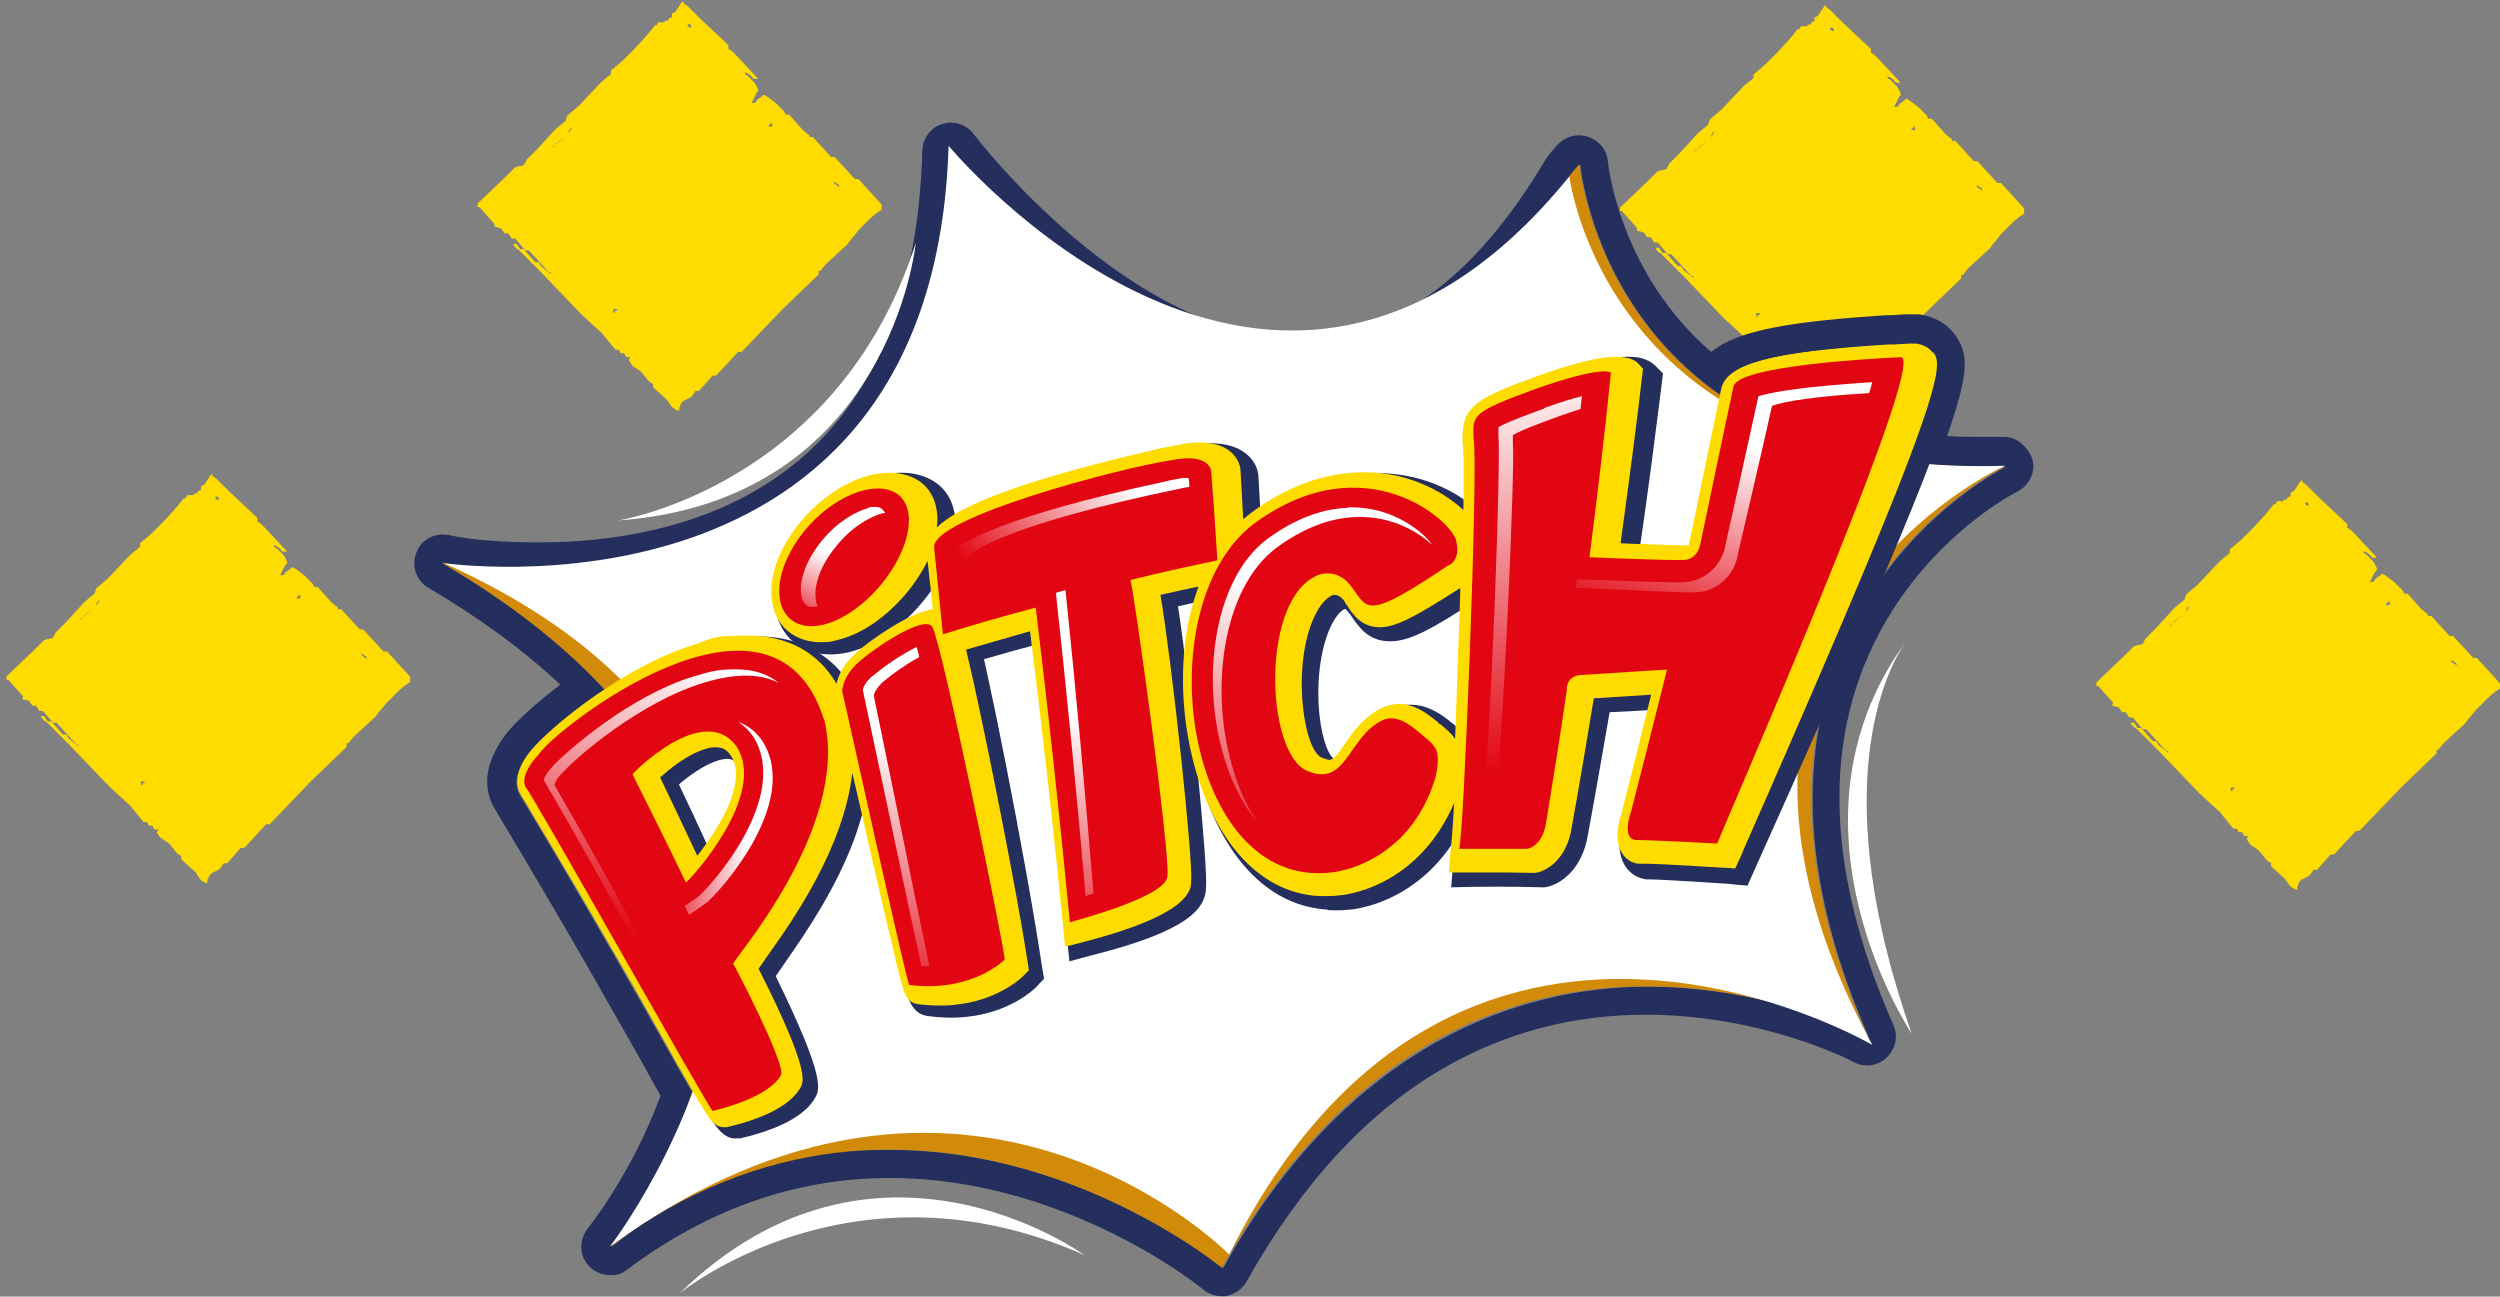 <?xml version="1.0" encoding="UTF-8"?>
<svg id="Layer_2" xmlns="http://www.w3.org/2000/svg" xmlns:xlink="http://www.w3.org/1999/xlink" version="1.1" viewBox="0 0 571.1 296.2">
  <rect x="0" y="0" width="571.1" height="296.2" fill="#808080" stroke="none"/>
  <!-- Generator: Adobe Illustrator 29.1.0, SVG Export Plug-In . SVG Version: 2.1.0 Build 142)  -->
  <defs>
    <style>
      .st0 {
        fill: none;
      }

      .st1 {
        fill: #242f5e;
      }

      .st2, .st3 {
        fill-rule: evenodd;
      }

      .st2, .st4 {
        fill: #fff;
      }

      .st5 {
        fill: url(#Dégradé_sans_nom_9);
      }

      .st6 {
        fill: url(#Dégradé_sans_nom_6);
      }

      .st7 {
        fill: url(#Dégradé_sans_nom_4);
      }

      .st8 {
        fill: url(#Dégradé_sans_nom_5);
      }

      .st9 {
        fill: url(#Dégradé_sans_nom_2);
      }

      .st3 {
        fill: #d28b09;
      }

      .st10 {
        clip-path: url(#clippath-1);
      }

      .st11 {
        clip-path: url(#clippath-3);
      }

      .st12 {
        clip-path: url(#clippath-4);
      }

      .st13 {
        clip-path: url(#clippath-2);
      }

      .st14 {
        clip-path: url(#clippath-7);
      }

      .st15 {
        clip-path: url(#clippath-6);
      }

      .st16 {
        clip-path: url(#clippath-8);
      }

      .st17 {
        clip-path: url(#clippath-5);
      }

      .st18 {
        fill: #e20613;
      }

      .st19 {
        fill: url(#Dégradé_sans_nom_91);
      }

      .st20 {
        fill: url(#Dégradé_sans_nom_93);
      }

      .st21 {
        fill: url(#Dégradé_sans_nom_92);
      }

      .st22 {
        fill: url(#Dégradé_sans_nom_94);
      }

      .st23 {
        fill: #ffe500;
      }

      .st24 {
        clip-path: url(#clippath);
      }

      .st25 {
        fill: #ffdc00;
      }
    </style>
    <clipPath id="clippath">
      <path class="st0" d="M158.5,154.5c-14.8,4.5-29.2,17.3-32,20.3-1.7,1.8-2.2,3-2.3,3.4,13.3,22.6,33.5,60.2,39.4,70.8.4-.1.7-.2,1.1-.3-6.8-12.8-25.5-47.8-38-69.3,0-.5.5-1.7,2.3-3.4,2.8-3,17.2-15.7,32-20.1,7-2.1,12.6-2.1,16.9.1-2.6-2.1-5.8-3.1-9.8-3.1s-6,.5-9.5,1.6"/>
    </clipPath>
    <linearGradient id="Dégradé_sans_nom_9" data-name="Dégradé sans nom 9" x1="-138.4" y1="450.7" x2="-136.7" y2="450.7" gradientTransform="translate(18414.6 -335.5) rotate(-74.5) scale(37.4 -38.7) skewX(-.8)" gradientUnits="userSpaceOnUse">
      <stop offset="0" stop-color="#e20613"/>
      <stop offset="1" stop-color="#fff"/>
    </linearGradient>
    <clipPath id="clippath-1">
      <path class="st0" d="M198.3,116.1c-2.7.7-7,3-10.7,7.6-5.5,6.8-5.5,13.2-3.3,14.6.6.4,1.4.4,2.5.2-1.2-2.4-.6-7.9,4.2-13.7,3.7-4.6,8-6.9,10.8-7.6.2,0,.3,0,.4,0-.2-.4-.5-.7-.8-1-.4-.3-.9-.4-1.5-.4s-1,0-1.6.2"/>
    </clipPath>
    <linearGradient id="Dégradé_sans_nom_2" data-name="Dégradé sans nom 2" x1="-145.8" y1="459.2" x2="-144.2" y2="459.2" gradientTransform="translate(6809.1 757.9) rotate(-66.4) scale(13.4 -13.8) skewX(-1.3)" gradientUnits="userSpaceOnUse">
      <stop offset="0" stop-color="#e20613"/>
      <stop offset=".1" stop-color="#e20613"/>
      <stop offset="1" stop-color="#fff"/>
    </linearGradient>
    <clipPath id="clippath-2">
      <path class="st0" d="M199.3,154.4c-1.7,1.5-2.1,2.7-2.2,3.2,4.4,20.6,11.1,52.8,13.4,63.1.6,0,1.2,0,1.8,0-2.5-11.8-8.6-42.1-12.7-61.8.1-.5.6-1.8,2.2-3.2,2.1-1.8,5.4-4.1,8.2-5.6-.2-.9-.4-1.6-.6-2.3-3,1.4-7.5,4.4-10.1,6.7"/>
    </clipPath>
    <linearGradient id="Dégradé_sans_nom_91" data-name="Dégradé sans nom 9" x1="-136.5" y1="450.6" x2="-134.9" y2="450.6" gradientTransform="translate(19462.6 -5144.9) rotate(-89.6) scale(41.1 -42.7) skewX(.3)" xlink:href="#Dégradé_sans_nom_9"/>
    <clipPath id="clippath-3">
      <path class="st0" d="M269.8,109.3c-.5,0-1.1.2-1.8.3-.6.1-1.2.2-1.8.4-37.9,8.1-45.7,13.9-47.7,15.3.4,3.9.8,9.5,1.2,13.7.8-.2,1.5-.5,2.3-.7-.3-3.8-.7-8.2-.9-11.4,2-1.4,9.8-7.2,47.6-15.1.6-.1,1.2-.2,1.8-.4.4,0,.8-.1,1.2-.2,0-.7-.1-1.3-.2-2-.1,0-.3,0-.5,0-.3,0-.8,0-1.2,0"/>
    </clipPath>
    <linearGradient id="Dégradé_sans_nom_4" data-name="Dégradé sans nom 4" x1="-143.4" y1="449.4" x2="-141.7" y2="449.4" gradientTransform="translate(9891.8 5232.8) rotate(-42.7) scale(22.8 -22.9) skewX(-2.1)" gradientUnits="userSpaceOnUse">
      <stop offset="0" stop-color="#e20613"/>
      <stop offset="0" stop-color="#e20613"/>
      <stop offset="1" stop-color="#fff"/>
    </linearGradient>
    <clipPath id="clippath-4">
      <path class="st0" d="M308,116c-6.2.2-12.5,2.7-18.6,7.2-12.2,9.2-15.4,32.6-9.4,51,1.3,3.9,3.5,9.3,7.2,13.5-2.6-3.8-4.3-8-5.3-11.3-5.9-18.5-2.6-42,9.6-51.2,6.1-4.5,12.4-7,18.6-7.1,8-.2,14,3.5,17.1,6.4-1.7-2.5-8.4-8.6-18.4-8.6s-.5,0-.8,0"/>
    </clipPath>
    <linearGradient id="Dégradé_sans_nom_5" data-name="Dégradé sans nom 5" x1="-136.5" y1="449.3" x2="-134.9" y2="449.3" gradientTransform="translate(20888.1 -3617.5) rotate(-84.1) scale(43.1 -44.7) skewX(-.1)" gradientUnits="userSpaceOnUse">
      <stop offset="0" stop-color="#e20613"/>
      <stop offset="0" stop-color="#e20613"/>
      <stop offset="1" stop-color="#fff"/>
    </linearGradient>
    <clipPath id="clippath-5">
      <path class="st0" d="M401.7,90.5c-1.6,7.3-6.9,31.3-7.5,33.8-.6,4.1-4,8.3-9.3,8.7-3.4.2-18.1-.5-22.5-.6-.7,0-1.5,0-2.2,0,0,.6-.2,1.3-.3,1.9,1.8,0,3.6.1,5.4.2,4.4.1,19,1,22.4.8,5.3-.4,8.7-4.6,9.3-8.7.6-2.5,6.2-26.6,7.8-33.9,3.1-1.1,10.4-2.2,22.2-2.9.3-.9.5-1.8.7-2.5-14.1.9-22.8,2.1-26.2,3.3"/>
    </clipPath>
    <linearGradient id="Dégradé_sans_nom_6" data-name="Dégradé sans nom 6" x1="-138" y1="449.3" x2="-136.4" y2="449.3" gradientTransform="translate(15029.9 729.5) rotate(-70.2) scale(30.1 -31.1) skewX(-1.1)" gradientUnits="userSpaceOnUse">
      <stop offset="0" stop-color="#e20613"/>
      <stop offset="0" stop-color="#e20613"/>
      <stop offset="1" stop-color="#fff"/>
    </linearGradient>
    <clipPath id="clippath-6">
      <path class="st0" d="M172.1,168.3c8.7,14-10.3,34.8-12.8,36.7-1,.7-1.9,1.3-2.9,2,.3.7.7,1.3,1,2,1.3-.9,2.7-1.8,4-2.8,2.5-1.9,21.5-22.6,12.9-36.7-1.4-2.2-3.3-3.7-5.6-4.6,1.3.9,2.4,2,3.4,3.4"/>
    </clipPath>
    <linearGradient id="Dégradé_sans_nom_92" data-name="Dégradé sans nom 9" x1="-153" y1="440" x2="-151.4" y2="440" gradientTransform="translate(2835.4 5885.8) rotate(-4.8) scale(13.9 -13.4) skewX(-.7)" xlink:href="#Dégradé_sans_nom_9"/>
    <clipPath id="clippath-7">
      <path class="st0" d="M241.2,135.3c2.5,23.1,4.8,46.2,6.8,69.4.6-.2,1.2-.4,1.8-.6-1.9-23.1-4-46.3-6.4-69.3-.7.2-1.4.4-2.1.6"/>
    </clipPath>
    <linearGradient id="Dégradé_sans_nom_93" data-name="Dégradé sans nom 9" x1="-135.8" y1="450.8" x2="-134.2" y2="450.8" gradientTransform="translate(17294 -6839.1) rotate(-97) scale(38.1 -39.4) skewX(.8)" xlink:href="#Dégradé_sans_nom_9"/>
    <clipPath id="clippath-8">
      <path class="st0" d="M352.8,93.3c-2.7,1-8.8,3.2-10.5,4.3,0,.4,0,1,0,1.5,0,.2,0,.3,0,.5.6,4.5-1.6,69.2-3.9,88.9.9,0,1.8,0,2.7,0,2.6-22.1,5-82.8,4.5-87.1,0-.2,0-.3,0-.5,0-.5,0-1.1,0-1.5,1.7-1.1,7.8-3.3,10.5-4.3,1.9-.7,3.6-1.2,5-1.7,0-1,.2-1.9.3-2.9-2,.5-4.8,1.3-8.6,2.7"/>
    </clipPath>
    <linearGradient id="Dégradé_sans_nom_94" data-name="Dégradé sans nom 9" x1="-135.1" y1="448.5" x2="-133.4" y2="448.5" gradientTransform="translate(23306.6 -10854) rotate(-100.4) scale(53 -54.8) skewX(1.1)" xlink:href="#Dégradé_sans_nom_9"/>
  </defs>
  <path class="st25" d="M482.5,161.2l1.5.4.8,1.1h.8l.8,1.2h.8l2.3,2.7h.8l4.6,5h.4v.4l-2.3-1.9-.4-.8h-.8l-2.7-3h-.8s-.8-1.2-.8-1.2h-.8l.2.4.3.3.3.3.3.2.3.2.3.3.3.3,4.6,4.6,9.2,9.6,4.6,4.2,3.1,3.8h.8l.4.8h.8l.4.8h.1c0,0,.2.1.2.1h.2s.2,0,.2,0h.2s.1,0,.1,0h0s0,.1,0,.1h0c0,0,0,.1,0,.1h-.1c0,.1-.2.2-.2.2v.4c0,0,.2.3.2.3l.2.3.2.3.2.3.3.2.3.2.3.2.3.2.3.2.3.2.2.2,1.9,2.3.8.4v.8l3,2.7.3.3.2.3.2.3.2.3.2.3.2.3.3.2.3.2.3.2.4.2h.4c0,.1,0-.3,0-.3v-.4c.1,0,.2-.3.2-.3v-.3c.1,0,.2-.2.2-.2v-.2c.1,0,.2-.2.2-.2h.1c0-.1.1-.3.1-.3h.2c0-.1.2-.2.2-.2h.2c0,0,.2-.2.2-.2h.2c0-.1.2-.2.2-.2h.3c0-.1.3-.3.3-.3l.3-.2.8-1.2h.8l3.1-3.5h.8l5-5.4h.8l9.6-10,8-7.7v-.8h.4s1.2-1.5,1.2-1.5l5-4.6.4-.6.5-.6.5-.6.5-.6.6-.7.6-.6.6-.6.6-.6.6-.6.6-.6.6-.5.6-.5.6-.4.6-.4v-1.2l-5.3-5.8h-.8l-4.6-5h-.8l-4.2-4.6h-.8s0-.4,0-.4l-1.5-1.2-3.1-3.5h-.8l-.4-.8-.2-.2-.3-.3-.3-.3-.3-.3-.7-.7-.4-.3-.4-.3-.4-.3-.4-.3-.4-.3-.3-.2-.3-.2h-.3c0-.1-.2.2-.2.2l-.3.2-.2.2-.3.2-.3.2-.2.2-.2.3-.2.3h-.8l.2-.4.2-.4.2-.4.2-.4.2-.4.3-.4.3-.3v-.4c0,0-.2-.4-.2-.4l-.2-.4-.2-.4-.3-.4-.3-.3-.3-.3-.3-.3-.3-.3-.3-.3-.3-.2-.3-.2v-.4l.4.2.4.2.3.2.3.3.3.3.2.3h1.1l-5.7-6.1-1.1-.8v-.8l-6.5-6.1-.4-.4-.4-.4-.4-.4-.4-.4-.4-.4-.4-.4-.4-.4-.4-.3-.5-.3v-.4h-.4l-1.5,2.3-.8.4v.8s-.8.4-.8.4v.4h-.8v.4h-1.5l-.4.7h-.4l-1.1,1.4-1.2,1.4-1.2,1.3-1.2,1.3-1.3,1.3-1.3,1.3-2.7,2.3v.8l-2.3,1.9-5,5.3-2.7,2.3-.4,1.2-2.3,1.9-4.2,4.6-.3.3-.3.3-.3.3-.3.3-.3.3-.3.3-.3.3-.3.3-.2.4-.2.4-.2.4h-.2c0,0-.1,0-.1,0h0s0,0,0,0h0s0,0,0,0h0s0,0,0,0h0c0,0-.1.2-.1.2h-.4c0,0-.4.1-.4.1h-.3c0,.1-.3.2-.3.2h-.3c0,.1-.2.3-.2.3l-.2.2-.2.2-.2.2-.4.4-.2.2-.2.2-.2.2-.2.2-6.5,6.2v.8h.4l3.4,3.8ZM560,150.8l1.2.8v.4l-1.2-.8v-.4ZM545.1,137.8h.4v-.4h.4v.8h-.8v-.4ZM527.2,114.8h0c0,0,0,0,0,0h0c0,0,0,.2,0,.2h.1c0,.1.1.3.1.3h0c0,.1,0,.2,0,.2h0c0,0,0,.1,0,.1l-.8-.4v-.4ZM509.6,179.9h.8v.4h-.4v.4h-.4v-.8ZM496.2,142.6l.4-.5.4-.4.5-.4.5-.4.5-.4.5-.4.4-.4h0c0,0,0-.2,0-.2v-.2c0,0,.2-.2.2-.2v-.2c.1,0,.2-.2.2-.2h.1c0-.1.1-.2.1-.2h.1s.1,0,.1,0l-.8,1.2-3.8,3.4.3-.5Z"/>
  <path class="st25" d="M374,52.7l1.5.4.8,1.1h.8l.8,1.2h.8l2.3,2.7h.8l4.6,5h.4v.4l-2.3-1.9-.4-.8h-.8l-2.7-3h-.8s-.8-1.2-.8-1.2h-.8l.2.4.2.3.3.3.3.2.3.2.3.3.3.3,4.6,4.6,9.2,9.6,4.6,4.2,3.1,3.8h.8l.4.8h.8l.4.8h.1c0,0,.2.1.2.1h.2s.2,0,.2,0h.2s.1,0,.1,0h0s0,.1,0,.1h0c0,0,0,.1,0,.1h-.1c0,.1-.2.2-.2.2v.4c0,0,.2.3.2.3l.2.3.2.3.2.3.3.2.3.2.3.2.3.2.3.2.3.2.2.2,1.9,2.3.8.4v.8l3,2.7.3.3.2.3.2.3.2.3.2.3.2.3.3.2.3.2.3.2.4.2h.4c0,.1,0-.3,0-.3v-.4c.1,0,.2-.3.2-.3v-.3c.1,0,.2-.2.2-.2v-.2c.1,0,.2-.2.2-.2h.1c0-.1.1-.3.1-.3h.2c0-.1.2-.2.2-.2h.2c0,0,.2-.2.2-.2h.2c0-.1.2-.2.2-.2h.3c0-.1.3-.3.3-.3l.3-.2.8-1.2h.8l3.1-3.5h.8l5-5.4h.8l9.6-10,8-7.7v-.8h.4s1.2-1.5,1.2-1.5l5-4.6.4-.6.5-.6.5-.6.5-.6.5-.7.6-.6.6-.6.6-.6.6-.6.6-.6.6-.5.6-.5.6-.4.6-.4v-1.2l-5.3-5.8h-.8l-4.6-5h-.8l-4.2-4.6h-.8s0-.4,0-.4l-1.5-1.2-3.1-3.5h-.8l-.4-.8-.2-.2-.3-.3-.3-.3-.3-.3-.7-.7-.4-.3-.4-.3-.4-.3-.4-.3-.4-.3-.3-.2-.3-.2h-.3c0-.1-.2.2-.2.2l-.3.2-.2.2-.3.2-.3.2-.2.2-.2.3-.2.3h-.8l.2-.4.2-.4.2-.4.2-.4.2-.4.2-.4.3-.3v-.4c0,0-.2-.4-.2-.4l-.2-.4-.2-.4-.3-.4-.3-.3-.3-.3-.3-.3-.3-.3-.3-.3-.3-.2-.3-.2v-.4l.4.2.4.2.3.2.3.3.3.3.2.3h1.1l-5.7-6.1-1.1-.8v-.8l-6.5-6.1-.4-.4-.4-.4-.4-.4-.4-.4-.4-.4-.4-.4-.4-.4-.4-.3-.5-.3v-.4h-.4l-1.5,2.3-.8.4v.8s-.8.4-.8.4v.4h-.8v.4h-1.5l-.4.7h-.4l-1.1,1.4-1.2,1.4-1.2,1.3-1.2,1.3-1.3,1.3-1.3,1.3-2.7,2.3v.8l-2.3,1.9-5,5.3-2.7,2.3-.4,1.2-2.3,1.9-4.2,4.6-.3.3-.3.3-.3.3-.3.3-.3.3-.3.3-.3.3-.3.3-.2.4-.2.4-.2.4h-.2c0,0-.1,0-.1,0h0s0,0,0,0h0s0,0,0,0h0s0,0,0,0h0c0,0-.1.2-.1.2h-.4c0,0-.4.1-.4.1h-.3c0,.1-.3.2-.3.2h-.3c0,.1-.2.3-.2.3l-.2.2-.2.2-.2.2-.4.4-.2.2-.2.2-.2.2-.2.2-6.5,6.2v.8h.4l3.4,3.8ZM451.6,42.3l1.2.8v.4l-1.2-.8v-.4ZM436.7,29.3h.4v-.4h.4v.8h-.8v-.4ZM418.7,6.3h0c0,0,0,0,0,0h0c0,0,0,.2,0,.2h.1c0,.1.1.3.1.3h0c0,.1,0,.3,0,.3h0c0,0,0,.1,0,.1l-.8-.4v-.4ZM401.2,71.5h.8v.4h-.4v.4h-.4v-.8ZM387.7,34.2l.4-.5.4-.4.5-.4.5-.4.5-.4.5-.4.4-.4h0c0,0,0-.2,0-.2v-.2c0,0,.2-.2.2-.2v-.2c.1,0,.2-.2.2-.2h.1c0-.1.1-.2.1-.2h.1s.1,0,.1,0l-.8,1.2-3.8,3.4.3-.5Z"/>
  <path class="st25" d="M5.1,159.7l1.5.4.8,1.1h.8l.8,1.2h.8l2.3,2.7h.8l4.6,5h.4v.4l-2.3-1.9-.4-.8h-.8l-2.7-3h-.8s-.8-1.2-.8-1.2h-.8l.2.4.3.3.3.3.3.2.3.2.3.3.3.3,4.6,4.6,9.2,9.6,4.6,4.2,3.1,3.8h.8l.4.8h.8l.4.8h.1c0,0,.2.1.2.1h.2s.2,0,.2,0h.2s.1,0,.1,0h0s0,.1,0,.1h0c0,0,0,.1,0,.1h-.1c0,.1-.2.2-.2.2v.4c0,0,.2.3.2.3l.2.3.2.3.2.2.3.2.3.2.3.2.3.2.3.2.3.2.2.2,1.9,2.3.8.4v.8l3,2.7.3.3.2.3.2.3.2.3.2.3.2.3.3.3.3.2.3.2.4.2h.4c0,.1,0-.3,0-.3v-.4c.1,0,.2-.3.2-.3v-.3c.1,0,.2-.2.2-.2v-.2c.1,0,.2-.2.2-.2h.1c0-.1.1-.3.1-.3h.2c0-.1.2-.2.2-.2h.2c0,0,.2-.2.2-.2h.2c0-.1.2-.2.2-.2h.3c0-.1.3-.3.3-.3l.3-.2.8-1.2h.8l3.1-3.5h.8l5-5.4h.8l9.6-10,8-7.7v-.8h.4s1.2-1.5,1.2-1.5l5-4.6.4-.6.5-.6.5-.6.5-.6.6-.7.6-.6.6-.6.6-.6.6-.6.6-.6.6-.5.6-.5.6-.4.6-.4v-1.2l-5.3-5.8h-.8l-4.6-5h-.8l-4.2-4.6h-.8s0-.4,0-.4l-1.5-1.2-3.1-3.5h-.8l-.4-.8-.2-.2-.3-.3-.3-.3-.3-.3-.7-.7-.4-.3-.4-.3-.4-.3-.4-.3-.4-.3-.3-.2-.3-.2h-.3c0-.1-.2.2-.2.2l-.3.2-.2.2-.3.2-.3.2-.2.2-.2.3-.2.3h-.8l.2-.4.2-.4.2-.4.2-.4.2-.4.3-.4.3-.3v-.4c0,0-.2-.4-.2-.4l-.2-.4-.2-.4-.3-.4-.3-.3-.3-.3-.3-.3-.3-.3-.3-.2-.3-.2-.3-.2v-.4l.4.2.4.2.3.2.3.3.3.3.2.3h1.1l-5.7-6.1-1.1-.8v-.8l-6.5-6.1-.4-.4-.4-.4-.4-.4-.4-.4-.4-.4-.4-.4-.4-.4-.4-.3-.5-.3v-.4h-.4l-1.5,2.3-.8.4v.8s-.8.4-.8.4v.4h-.8v.4h-1.5l-.4.7h-.4l-1.1,1.4-1.2,1.4-1.2,1.3-1.2,1.3-1.3,1.3-1.3,1.3-2.7,2.3v.8l-2.3,1.9-5,5.3-2.7,2.3-.4,1.2-2.3,1.9-4.2,4.6-.3.3-.3.3-.3.3-.3.3-.3.3-.3.3-.3.3-.3.3-.2.4-.2.4-.2.4h-.2c0,0-.1,0-.1,0h0s0,0,0,0h0s0,0,0,0h0s0,0,0,0h0c0,0-.1.2-.1.2h-.4c0,0-.4.1-.4.1h-.3c0,.1-.3.2-.3.2h-.3c0,.1-.2.3-.2.3l-.2.2-.2.2-.2.2-.4.4-.2.2-.2.2-.2.2-.2.2-6.5,6.2v.8h.4l3.4,3.8ZM82.6,149.3l1.2.8v.4l-1.2-.8v-.4ZM67.8,136.3h.4v-.4h.4v.8h-.8v-.4ZM49.8,113.4h0c0,0,0,0,0,0h0c0,0,0,.2,0,.2h.1c0,.1.1.3.1.3h0c0,.1,0,.3,0,.3h0c0,0,0,.1,0,.1l-.8-.4v-.4ZM32.2,178.5h.8v.4h-.4v.4h-.4v-.8ZM18.8,141.2l.4-.5.4-.4.5-.4.5-.4.5-.4.5-.4.4-.4h0c0,0,0-.2,0-.2v-.2c0,0,.2-.2.2-.2v-.2c.1,0,.2-.2.2-.2h.1c0-.1.1-.2.1-.2h.1s.1,0,.1,0l-.8,1.2-3.8,3.4.3-.5Z"/>
  <path class="st25" d="M113,51.8l1.5.4.8,1.1h.8l.8,1.2h.8l2.3,2.7h.8l4.6,5h.4v.4l-2.3-1.9-.4-.8h-.8l-2.7-3h-.8s-.8-1.2-.8-1.2h-.8l.2.4.2.3.3.3.3.2.3.2.3.3.3.3,4.6,4.6,9.2,9.6,4.6,4.2,3.1,3.8h.8l.4.8h.8l.4.8h.1c0,0,.2.1.2.1h.2s.2,0,.2,0h.2s.1,0,.1,0h0s0,.1,0,.1h0c0,0,0,.1,0,.1h-.1c0,.1-.2.2-.2.2v.4c0,0,.2.3.2.3l.2.3.2.3.2.3.3.2.3.2.3.2.3.2.3.2.3.2.2.2,1.9,2.3.8.4v.8l3,2.7.3.3.2.3.2.3.2.3.2.3.2.3.3.2.3.2.3.2.4.2h.4c0,.1,0-.3,0-.3v-.4c.1,0,.2-.3.2-.3v-.3c.1,0,.2-.2.2-.2v-.2c.1,0,.2-.2.2-.2h.1c0-.1.1-.3.1-.3h.2c0-.1.2-.2.2-.2h.2c0,0,.2-.2.2-.2h.2c0-.1.2-.2.2-.2h.3c0-.1.3-.3.3-.3l.3-.2.8-1.2h.8l3.1-3.5h.8l5-5.4h.8l9.6-10,8-7.7v-.8h.4s1.2-1.5,1.2-1.5l5-4.6.4-.6.5-.6.5-.6.5-.6.5-.7.6-.6.6-.6.6-.6.6-.6.6-.6.6-.5.6-.5.6-.4.6-.4v-1.2l-5.3-5.8h-.8l-4.6-5h-.8l-4.2-4.6h-.8s0-.4,0-.4l-1.5-1.2-3.1-3.5h-.8l-.4-.8-.2-.2-.3-.3-.3-.3-.3-.3-.7-.7-.4-.3-.4-.3-.4-.3-.4-.3-.4-.3-.3-.2-.3-.2h-.3c0-.1-.2.2-.2.2l-.3.2-.2.2-.3.2-.3.2-.2.2-.2.3-.2.3h-.8l.2-.4.2-.4.2-.4.2-.4.2-.4.2-.4.3-.3v-.4c0,0-.2-.4-.2-.4l-.2-.4-.2-.4-.3-.4-.3-.3-.3-.3-.3-.3-.3-.3-.3-.3-.3-.2-.3-.2v-.4l.4.2.4.2.3.2.3.3.3.3.2.3h1.1l-5.7-6.1-1.1-.8v-.8l-6.5-6.1-.4-.4-.4-.4-.4-.4-.4-.4-.4-.4-.4-.4-.4-.4-.4-.3-.5-.3v-.4h-.4l-1.5,2.3-.8.4v.8s-.8.4-.8.4v.4h-.8v.4h-1.5l-.4.7h-.4l-1.1,1.4-1.2,1.4-1.2,1.3-1.2,1.3-1.3,1.3-1.3,1.3-2.7,2.3v.8l-2.3,1.9-5,5.3-2.7,2.3-.4,1.2-2.3,1.9-4.2,4.6-.3.3-.3.3-.3.3-.3.3-.3.3-.3.3-.3.3-.3.3-.2.4-.2.4-.2.4h-.2c0,0-.1,0-.1,0h0s0,0,0,0h0s0,0,0,0h0s0,0,0,0h0c0,0-.1.2-.1.2h-.4c0,0-.4.1-.4.1h-.3c0,.1-.3.2-.3.2h-.3c0,.1-.2.3-.2.3l-.2.2-.2.2-.2.2-.4.4-.2.2-.2.2-.2.2-.2.2-6.5,6.2v.8h.4l3.4,3.8ZM190.5,41.5l1.2.8v.4l-1.2-.8v-.4ZM175.6,28.5h.4v-.4h.4v.8h-.8v-.4ZM157.7,5.5h0c0,0,0,0,0,0h0c0,0,0,.2,0,.2h.1c0,.1.1.3.1.3h0c0,.1,0,.3,0,.3h0c0,0,0,.1,0,.1l-.8-.4v-.4ZM140.1,70.6h.8v.4h-.4v.4h-.4v-.8ZM126.7,33.3l.4-.5.4-.4.5-.4.5-.4.5-.4.5-.4.4-.4h0c0,0,0-.2,0-.2v-.2c0,0,.2-.2.2-.2v-.2c.1,0,.2-.2.2-.2h.1c0-.1.1-.2.1-.2h.1s.1,0,.1,0l-.8,1.2-3.8,3.4.3-.5Z"/>
  <path class="st1" d="M217.3,34.6s37.1,49.5,80,49.5,41.8-11.1,61.4-43.7c.6-1,1.5-1.9,2.3-2.8,0,0,2.8,32.3,32.1,52.7.1-.6.2-1.1.3-1.5,1.3-5.7,11.3-8.4,38.1-10h1.4c1.5-.2,2.7-.2,3.6-.3,0,0,0,0,.2,0,.4,0,1.2,0,1.2,0,1.6.2,3,1,3.8,2.1,1.2,1.7,2.5,3.5-5.7,25,5.3.6,11,1,17.1,1s3.4,0,5.2,0c0,0-73,35.8-31.4,130.3,0,0-21.7-11.5-50.5-11.5s-68.1,12.6-97,64.3c0,0-32.6-27-75.8-27s-41.8,5.7-64,22.2c0,0,11.6-14,18.7-35.1-1-1.7-2.2-3.8-3.7-6.4l-2.3-4.1c-3.3-5.9-7.4-13.1-12.4-21.8-10.4-18.1-21-35.7-21.1-35.8-.9-1.4-2.2-5.3,3.5-11.4,2.6-2.8,8.5-8,15.9-12.8-9.1-9.8-21.2-19.5-36.9-28.7,0,0,9.1,1.9,22.2,1.9,33,0,91.5-11.9,93.9-95.9M159.3,195.5c.3-.3.5-.6.7-1-1.8-6-4.3-12-7.8-18.1-.5.5-1,.9-1.4,1.2,2.9,6,5.7,12,8.5,17.9M458.1,106.5h0M217.3,28c-.7,0-1.3.1-2,.3-2.7.8-4.5,3.3-4.6,6.1-1,34.6-12,59.6-32.7,74.2-17.8,12.6-39.5,15.3-54.6,15.3s-20.8-1.7-20.9-1.7c-.4,0-.9-.1-1.3-.1-2.7,0-5.2,1.6-6.1,4.2-1.2,3,0,6.4,2.8,8,11.7,6.9,21.8,14.3,30.1,22.1-4.9,3.7-8.6,7.1-10.6,9.2-2.3,2.4-9.4,10.9-4.3,19.3.1.2,10.6,17.6,21,35.7,4.9,8.6,9,15.8,12.3,21.6h0c0,0,2.3,4.2,2.3,4.2.8,1.4,1.5,2.7,2.2,3.9-6.7,18.1-16.5,30.1-16.6,30.3-2.1,2.6-2,6.3.3,8.7,1.3,1.3,3,2,4.8,2s2.8-.4,3.9-1.3c18.6-13.9,38.7-20.9,60-20.9,40.4,0,71.3,25.2,71.6,25.5,1.2,1,2.7,1.5,4.2,1.5s.8,0,1.2-.1c1.9-.4,3.6-1.6,4.5-3.3,12.6-22.5,27.9-39,45.5-49,13.9-7.9,29.2-11.9,45.7-11.9,26.7,0,47.2,10.6,47.4,10.8,1,.5,2,.8,3.1.8,1.6,0,3.2-.6,4.5-1.8,2-1.9,2.7-4.9,1.5-7.5-16.3-37.1-16.4-68.9-.3-94.5,11.5-18.2,27.2-26.6,28.5-27.2,2.2-1.1,3.8-3.3,3.8-6s-2.9-6.6-6.6-6.6h0c0,0-.1,0-.2,0-1.7,0-3.3,0-4.9,0-2.7,0-5.3,0-8-.2,5.1-14.6,4.9-18.8,1.9-23-1.9-2.7-5-4.4-8.4-4.8-.2,0-.3,0-.5,0,0,0-1,0-1.5,0s-.6,0-.7,0c-.8,0-1.9.1-3.4.2h-1.4c-20.7,1.4-33.6,3.2-39.9,8.4-21.1-18.2-23.6-43.3-23.6-43.5-.2-2.7-2.1-4.9-4.7-5.7-.6-.2-1.3-.3-1.9-.3-2,0-3.8.9-5.1,2.4-.2.2-.4.5-.6.7-.7.7-1.5,1.7-2.2,2.9-16.1,26.9-34.8,40.5-55.7,40.5-39.1,0-74.3-46.3-74.7-46.8-1.3-1.7-3.2-2.6-5.3-2.6"/>
  <path class="st3" d="M101.1,128.6s112.8,23.3,116.1-94c0,0,80.6,107.3,141.3,5.7.6-1,1.5-1.9,2.3-2.8,0,0,6.2,71.9,97.2,69,0,0-73,35.8-31.4,130.3,0,0-91-48.2-147.5,52.8,0,0-69.4-57.4-139.8-4.8,0,0,74.5-90-38.3-156.2"/>
  <polygon class="st4" points="146.6 178.1 160.4 201.3 172.9 183.5 171.8 172.3 170.3 161.8 155.3 167.9 146.6 178.1"/>
  <path class="st2" d="M101.1,128.6s112.2,16.7,115.6-95.3c0,0,74.4,90.1,141.8,7,0,0,8.5,69,99.5,66.1,0,0-82,36.7-30.3,132.3,0,0-95.2-56-146.9,47.9,0,0-59.8-61.3-141.4-1.9,0,0,79.5-103.4-38.3-156.2"/>
  <polygon class="st4" points="259.2 103.8 291.1 99.7 345.8 102.5 343 120.5 286.2 119.8 273.1 123.9 259.2 103.8"/>
  <path class="st2" d="M155.2,295.5s39.3-32.4,92.5-8.8c0,0-47.8-34.8-92.5,8.8"/>
  <path class="st2" d="M141.2,118.9s50.3-7.9,68-63.4c0,0-5.8,58.9-68,63.4"/>
  <path class="st2" d="M435.2,146.8c-30.2,42,1.5,89.3,1.5,89.3-19.7-56-5.8-82.9-1.5-89.3"/>
  <path class="st1" d="M168.8,260c-3.4.7-5.6-3-7.6-6.3-1.2-2.1-2.9-5-5.1-8.8-3.6-6.3-8.6-15-14.8-25.8-10.2-17.6-20.8-35-21.2-35.7-.7-1.2-2.9-5.7,3.7-12.7,3.9-4.2,19.8-18,36.6-23.2,18.9-5.9,32.9.8,37.4,17.2,5.7,23.7-15,49.9-20.6,58.3,11.6,23.6,10,26,9,27.8-1.7,3-6.1,6.7-17.3,9.3h0s0,0,0,0M162.2,194.2c5-6.8,9.1-15.3,6.2-19.5-.6-.9-1.3-1.9-4.3-1-3.3,1-6.8,3.6-9,5.5,2.4,5,4.7,10,7,15"/>
  <path class="st1" d="M193.9,149c-4.4,1-8.4.5-11.6-1.6-7.2-4.7-7.3-16.2,1.2-26.9,4.8-6,11.3-10.4,17.7-11.9,4.8-1.2,9.3-.6,12.5,1.6,7.4,5.1,5.4,17.5-3.2,27.6-4.9,5.8-10.8,9.8-16.6,11.2"/>
  <path class="st1" d="M220.6,232.3c-2.8.3-5.7.2-8.7-.2-3.6-.5-4.5-4-5.3-7.4-.5-1.9-1.1-4.6-1.9-7.8-1.3-5.7-3.2-13.5-5.4-23.2-3.6-15.5-7.3-31.1-7.7-32.8,0-.1,0-.3,0-.4,0-.1,0-.2,0-.4,0-.6-.3-5.7,5.4-10.7,3.1-2.8,11.6-8.9,17.3-10,4.6-.9,7.4,1.2,8.4,3.4,1.7,3.1,11.9,54.8,15.3,77.8.2,1,.3,2,.5,3-.6.6-1.2,1.2-1.8,1.9-.3.3-5.8,5.8-16,6.8"/>
  <path class="st1" d="M236.2,147.4c-7.2,1.9-14.3,4-21.2,6.2-.2-2.1-.4-4.2-.7-6.3-.3-3.1-1.4-13.8-2.1-19.5-.6-6.5,6.6-14.3,56.9-25.5.6-.1,1.2-.2,1.8-.4,1.1-.2,2.1-.4,3.1-.5,4.6-.5,8.2.3,10.6,2.2,1.8,1.4,2.9,3.5,2.9,5.6.5,8.4.9,16.8,1.2,25.2-6.6,1.3-13.1,2.6-19.6,4.1,2.9,18.7,6.9,59.8,6.4,64.4-.2,4.7-4.1,9.8-26,15.3-1.7.5-3.5.9-5.2,1.4-2.5-24.1-5.2-48.2-8.2-72.3"/>
  <path class="st1" d="M303.3,207.8c-13-.8-22.8-10.8-28.5-27.4-6.6-19.9-5.5-49,12.1-62.4,8.1-6.2,17-9.5,26-9.9,18.6-.7,29.4,11.7,30.4,16.6,1.3,6-1.9,10.1-5.1,11.8-11.6,7.6-16.3,10-20.7,10-5.1,0-7.3-3.6-8.9-5.9-.1-.2-.2-.4-.4-.5-.5-.7-.8-1-1-1-2.7,1.3-5.6,7.9-6,17-.4,10.1,2.1,16.6,3.6,17.3.8.3,1.2.4,1.4.4.5-.2,1.9-2.3,2.5-3.1,1.9-2.8,4.6-6.6,9.2-8.8,1.5-.7,3-1,4.7-.9,3.8.1,7,2.4,9,4.1.3.2.6.5.9.7,1.5,1.2,3.5,2.8,4.7,5.3,1.6,3.5.4,9.1-.4,11.5-2,5.7-5,10.8-8.7,14.8-4.9,5.3-11.2,8.8-17.7,10.1-.7.1-1.4.3-2.2.3-1.7.2-3.3.2-4.9.1"/>
  <path class="st1" d="M331.9,196.5c1.2-4,3.9-88.6,2.8-93.4,0-.2,0-.3,0-.5-.3-9.4,5-11.6,18.6-16.6,8.9-3.2,15-4.6,19-4.5,2.6,0,4.6.8,5.9,2.1.6.6,1.1,1.1,1.7,1.7-1.6,12.9-3.4,27-5.3,39.9,5,.2,9.5-.1,12.1,0,1.3-6,6.1-31,7-35,1.6-7.1,12.7-9.8,40-11.5,2.2-.1,3.8-.2,4.9-.3.3,0,.6,0,.9,0,.3,0,.7,0,1,.1,2.3.3,4.2,1.3,5.3,2.9,2.1,3,3.9,5.6-20.5,61.9-11.5,26.7-23.5,53.1-24,54.3-.7,1.6-1.4,3.1-2.1,4.7-1.5-.1-2.9-.2-4.4-.4-.2,0-14.5-1-17.9-1-.4,0-.9,0-1.3-.1-2.1-.4-3.8-1.7-4.8-3.8-1.7-3.6-.5-8.2.2-10.1,2.1-8.2,4.1-16.5,6.2-24.7-3.3.2-6.9.4-9.5.5-1.6,9.2-3.2,18.5-4.9,27.7-1.4,9-7.2,12-10,12.3-.1,0-.2,0-.3,0-7.1-.2-14.1-.2-21,0,.2-2,.3-4.1.5-6.1"/>
  <path class="st25" d="M441.5,80.6c-.8-1.2-2.2-1.9-3.8-2.1,0,0-1.2,0-1.4,0-.8,0-2,.1-3.6.2h-1.4c-26.8,1.7-36.8,4.4-38.1,10.1-.3,1.6-1.3,6.1-2.4,11.5-2,9.8-4.8,23.3-5,24.1h0c0,.1,0,.1,0,.2,0,0,0,0,0,0,0,0,0,0,0,0h0c-1.9,0-5.6-.1-9.9-.3-1.8,0-3.7-.1-5.7-.2,1.8-13.1,3.6-26.5,5.1-39.6,0,0,0-.2,0-.3-.2-.2-1.1-1.2-1.1-1.2-1-1-2.5-1.4-4.6-1.5-3.7-.1-9.8,1.3-18.1,4.3-14,5.1-17.7,6.8-17.4,15,0,.1,0,.2,0,.3h0c0,.2,0,.2,0,.2.3,1.1.3,6.5.2,15.2-4.9-4.5-13.3-9-24-8.6-8.5.3-17.1,3.6-24.8,9.5-.5.4-1,.8-1.5,1.2-.2-3.6-.4-7.3-.6-10.9,0-.6-.2-2.8-2.4-4.6-2.1-1.7-5.3-2.3-9.3-1.9-.9.1-1.9.3-2.9.5-.4,0-.9.2-1.3.3h-.5c-34.7,7.8-48.2,13.8-53,18.5.2-1.3.2-2.6,0-3.8-.4-2.9-1.8-5.3-4-6.8-2.8-1.9-6.8-2.4-11-1.4-5.9,1.4-12.1,5.6-16.6,11.3-4.7,5.9-6.9,12.4-6,17.8.5,3.2,2.1,5.7,4.6,7.3,1.8,1.2,4.1,1.8,6.5,1.8s2.5-.2,3.8-.5c5.5-1.3,11-5.1,15.7-10.6,2-2.4,3.7-5,4.9-7.5.4,3.4.8,7.6,1.2,11.1-.2,0-.5,0-.7.1-5.1,1-13.4,6.8-16.6,9.6-3.1,2.7-4.3,5.4-4.7,7.3-4.2-7.2-11.2-11-20.2-11s-8,.7-12.4,2.1c-15.6,4.8-31.2,17.7-36,22.8-5.7,6-4.4,10-3.5,11.4,0,.2,10.7,17.7,21.1,35.8,5,8.6,9.1,15.9,12.4,21.8l2.3,4.1c2.3,4,3.9,6.9,5.1,8.8h0c1.8,3.1,3.2,5.5,5.4,5.5s.4,0,.7,0c0,0,0,0,0,0,0,0,0,0,0,0,9-2.1,14.7-5.2,16.9-9.1h0c.7-1.4,2.1-4-9.6-27.1.5-.7,1.2-1.7,2-2.9,5.7-8,17.5-24.7,19.4-41.9,1.1,4.8,2.4,10.3,3.6,15.7,2.3,9.8,4,17.6,5.4,23.2.8,3.6,1.4,6.1,1.9,7.8.8,3.4,1.4,5.8,4.1,6.2,1.7.2,3.4.3,5,.3s2.4,0,3.6-.2c4.1-.4,7.9-1.6,11.4-3.6,2.7-1.5,4.1-3,4.1-3,.2-.2.5-.5.7-.7l.5-.5c0,0,0-.2,0-.3l-.3-2c-2.2-14.6-10.2-55.3-14-71,4.8-1.4,9.7-2.8,14.6-4.2,3,23.9,5.7,48.1,8,71.8,0,0,0,.2.1.2,0,0,.1,0,.2,0s0,0,0,0c1.2-.3,2.3-.6,3.5-.9,25-6.4,25-12.1,25-14,.5-4.6-4.3-49.5-7-65.4,2.9-.7,5.8-1.3,8.7-1.9-1.5,4-2.4,8.1-2.9,11.6-1.5,10.6-.4,22.5,3,32.8,5.5,16.2,15.2,25.6,27.4,26.3.5,0,1,0,1.5,0,1.1,0,2.2,0,3.3-.2.8,0,1.5-.2,2.1-.3,6.3-1.3,12.3-4.7,16.9-9.7,2.9-3.1,5.3-6.9,7.1-11.1-.4,6.7-.7,10.9-.9,11.4,0,0,0,0,0,.2-.1,1.4-.2,2.7-.3,4.1,0,0,0,.2,0,.2,0,0,.1,0,.2,0,2.7,0,5.5,0,8.2,0s7.4,0,11.1.1h0s0,0,0,0h.2c2.4-.3,7.3-2.9,8.4-10.7,1.8-9.8,3.4-19.6,5-29.2,1.3,0,3.1-.2,5.2-.3,2.6-.2,5.5-.3,7.9-.5-2.2,8.8-4.4,17.8-6.7,26.8-.4,1.3-1.8,5.6-.3,8.8.8,1.6,2.1,2.7,3.9,3,.3,0,.7,0,1.1,0s.2,0,.3,0c4.1,0,17.2.9,17.7.9,0,0,0,0,0,0,1,0,2,.1,3,.2.1,0,.2,0,.3-.2.5-1,.9-2.1,1.4-3.1,0,0,.2-.4.4-1,8.3-18.8,16.5-37.7,23.1-53.2,23.7-55.6,21.9-58.1,20.2-60.5M303.9,173.6h0c-.5,0-1.1-.2-1.9-.5-3.1-1.3-4.9-10.7-4.6-18.7.3-9.2,3.3-16.9,7.1-18.5,0,0,.1,0,.2,0h0c0,0,0,0,0,0,0,0,.1,0,.2,0,1,0,1.9.9,2.4,1.7h0c0,.3.2.4.3.5h0c1.5,2.4,3.4,5.1,7.5,5.2h0c3.6,0,7.8-2.1,18.5-9-.1,4.6-.3,9.6-.5,14.8-.2,7-.5,13.7-.7,19.7-1-1.5-2.4-2.5-3.4-3.4h-.2c-.3-.4-.5-.6-.8-.8-2.9-2.4-5.5-3.7-8.1-3.8-1.4,0-2.7.2-4,.8-4.3,2-6.8,5.6-8.6,8.2-2,3-2.8,3.8-3.8,3.8M159.3,195.5c-2.8-5.9-5.6-11.9-8.5-17.9,1.8-1.6,6-5.2,10.3-6.5.9-.3,1.7-.4,2.4-.4,1.9,0,2.8.9,3.5,2,1.4,2.1,3.4,8.5-7.7,22.8"/>
  <path class="st23" d="M188.2,164.3c-11.8-37.1-61.9,2.7-65.1,8-4.8,5.1-3,7.6-3,7.6.5-.4,42,73.7,42.7,73.9,10.7-2.7,14.4-6,15.6-8.2,1.3-2.2-10.8-25.5-10.9-25.4-1,.1,26.8-30.8,20.8-55.8M156.7,201.6c-4-8.3-8.1-16.5-12.2-24.7-.3,0,16.3-16.9,23.8-6.3,6.9,10.8-9.8,29.5-11.6,31"/>
  <path class="st23" d="M204.8,112.7c5,3.4,3.1,12.7-3.4,20.7-6.6,8-15.3,11.7-20.2,8.5-4.9-3.2-4.2-12.1,2.3-20.3,6.5-8.2,16.4-12.2,21.4-8.8"/>
  <path class="st23" d="M192.4,158s-.2-3.2,3.7-6.7c3.9-3.5,15.4-11.1,16.9-8,2,2.8,17,75.7,16.5,75.9,0,0-7.3,7.6-21.8,5.8-.5-.1-15.2-67-15.3-67"/>
  <path class="st23" d="M215.4,144.9c7-2.2,14-4.2,21.2-6.1,2.9,23.9,5.5,47.9,7.8,71.9-.1-.1,21.9-5.6,22.3-10.5.7-5.1-8-68-8.5-67.7,6.5-1.6,13.2-3.1,19.9-4.5-.4-6.8-.9-13.5-1.4-20.2,0,0,0-4.6-9.5-2.6-10.8,1.6-54.9,13.1-53.8,20,.7,6.6,2,19.8,2,19.8"/>
  <path class="st23" d="M330.9,129.2s2.8-1.1,1.8-5.4c-.4-4.4-20.9-23.1-46.6-3.9-24.5,19.3-15.3,83.4,18,79.4.6,0,1.2-.2,1.9-.3,5.3-1.1,10.6-4,14.8-8.5,3.1-3.4,5.5-7.7,6.9-12.2.8-2.4,1-5.8.4-7-.9-1.8-2.8-3-4.3-4.3-2-1.7-5-3.8-7.9-2.5-8,3.7-8.2,15.5-17.3,11.6-9.6-4.1-10.7-39.8,2.7-44.8,0,0,4.4-1.8,7.7,3.1,3.5,4.9,3.4,7.2,21.9-5.3"/>
  <path class="st23" d="M333.3,193.9c5.2,0,10.4,0,15.6,0,0,0,3.6-.4,4.4-6.6,1.6-9.8,3.2-19.7,4.6-29.5,0,0-.3-3.4,3.2-3.6,3.5-.2,19.7-1.3,19.7-1.2-2.7,10.8-5.4,21.6-8.2,32.4,0,0-2.4,6.5,1.3,6.5,3.6,0,18.4.8,18.4.8-.3,0,48.7-111.6,41.9-111.1-6.8.3-37.3,2-38.2,6.7-1,4.5-7.5,35.6-7.5,35.6,0,0-.4,3.7-3.6,4-3.2.2-21.8-.6-21.8-.6,1.8-14.1,3.5-28.1,4.9-42.2,0,0-1.8-1.7-17.1,3.7-15.1,5.5-14.4,6.1-14.3,11.3,1.2,5-2.3,93.5-3.3,93.7"/>
  <path class="st18" d="M188.2,164.3c-11.8-37.1-61.9,2.7-65.1,8-4.8,5.1-3,7.6-3,7.6.5-.4,42,73.7,42.7,73.9,10.7-2.7,14.4-6,15.6-8.2,1.3-2.2-10.8-25.5-10.9-25.4-1,.1,26.8-30.8,20.8-55.8M156.7,201.6c-4-8.3-8.1-16.5-12.2-24.7-.3,0,16.3-16.9,23.8-6.3,6.9,10.8-9.8,29.5-11.6,31"/>
  <path class="st18" d="M204.8,112.7c5,3.4,3.1,12.7-3.4,20.7-6.6,8-15.3,11.7-20.2,8.5-4.9-3.2-4.2-12.1,2.3-20.3,6.5-8.2,16.4-12.2,21.4-8.8"/>
  <path class="st18" d="M192.4,158s-.2-3.2,3.7-6.7c3.9-3.5,15.4-11.1,16.9-8,2,2.8,17,75.7,16.5,75.9,0,0-7.3,7.6-21.8,5.8-.5-.1-15.2-67-15.3-67"/>
  <path class="st18" d="M215.4,144.9c7-2.2,14-4.2,21.2-6.1,2.9,23.9,5.5,47.9,7.8,71.9-.1-.1,21.9-5.6,22.3-10.5.7-5.1-8-68-8.5-67.7,6.5-1.6,13.2-3.1,19.9-4.5-.4-6.8-.9-13.5-1.4-20.2,0,0,0-4.6-9.5-2.6-10.8,1.6-54.9,13.1-53.8,20,.7,6.6,2,19.8,2,19.8"/>
  <path class="st18" d="M330.9,129.2s2.8-1.1,1.8-5.4c-.4-4.4-20.9-23.1-46.6-3.9-24.5,19.3-15.3,83.4,18,79.4.6,0,1.2-.2,1.9-.3,5.3-1.1,10.6-4,14.8-8.5,3.1-3.4,5.5-7.7,6.9-12.2.8-2.4,1-5.8.4-7-.9-1.8-2.8-3-4.3-4.3-2-1.7-5-3.8-7.9-2.5-8,3.7-8.2,15.5-17.3,11.6-9.6-4.1-10.7-39.8,2.7-44.8,0,0,4.4-1.8,7.7,3.1,3.5,4.9,3.4,7.2,21.9-5.3"/>
  <path class="st18" d="M333.3,193.9c5.2,0,10.4,0,15.6,0,0,0,3.6-.4,4.4-6.6,1.6-9.8,3.2-19.7,4.6-29.5,0,0-.3-3.4,3.2-3.6,3.5-.2,19.7-1.3,19.7-1.2-2.7,10.8-5.4,21.6-8.2,32.4,0,0-2.4,6.5,1.3,6.5,3.6,0,18.4.8,18.4.8-.3,0,48.7-111.6,41.9-111.1-6.8.3-37.3,2-38.2,6.7-1,4.5-7.5,35.6-7.5,35.6,0,0-.4,3.7-3.6,4-3.2.2-21.8-.6-21.8-.6,1.8-14.1,3.5-28.1,4.9-42.2,0,0-1.8-1.7-17.1,3.7-15.1,5.5-14.4,6.1-14.3,11.3,1.2,5-2.3,93.5-3.3,93.7"/>
  <g class="st24">
    <polygon class="st5" points="99.4 242.5 127.8 139.7 202.6 159.4 174.2 262.2 99.4 242.5"/>
  </g>
  <g class="st10">
    <polygon class="st9" points="173.6 135.3 185.1 108.8 210.7 119.3 199.1 145.8 173.6 135.3"/>
  </g>
  <g class="st13">
    <polygon class="st19" points="196.5 220.7 197.1 147.6 212.8 147.8 212.3 220.9 196.5 220.7"/>
  </g>
  <g class="st11">
    <polygon class="st7" points="203.1 123.5 246.2 83.7 287.1 124.8 244 164.6 203.1 123.5"/>
  </g>
  <g class="st12">
    <polygon class="st8" points="266.7 187 274.7 110.6 334.7 116.8 326.7 193.2 266.7 187"/>
  </g>
  <g class="st17">
    <polygon class="st6" points="344.5 130.2 367.4 66.6 443.3 92.4 420.4 156 344.5 130.2"/>
  </g>
  <g class="st15">
    <polygon class="st21" points="152.3 165.3 182.7 162.8 187.1 208.7 156.7 211.2 152.3 165.3"/>
  </g>
  <g class="st14">
    <polygon class="st20" points="241.3 205.6 232.8 135.7 249.6 133.9 258.2 203.8 241.3 205.6"/>
  </g>
  <g class="st16">
    <polygon class="st22" points="339.1 192.3 321 93.5 360.8 86.9 378.9 185.8 339.1 192.3"/>
  </g>
</svg>